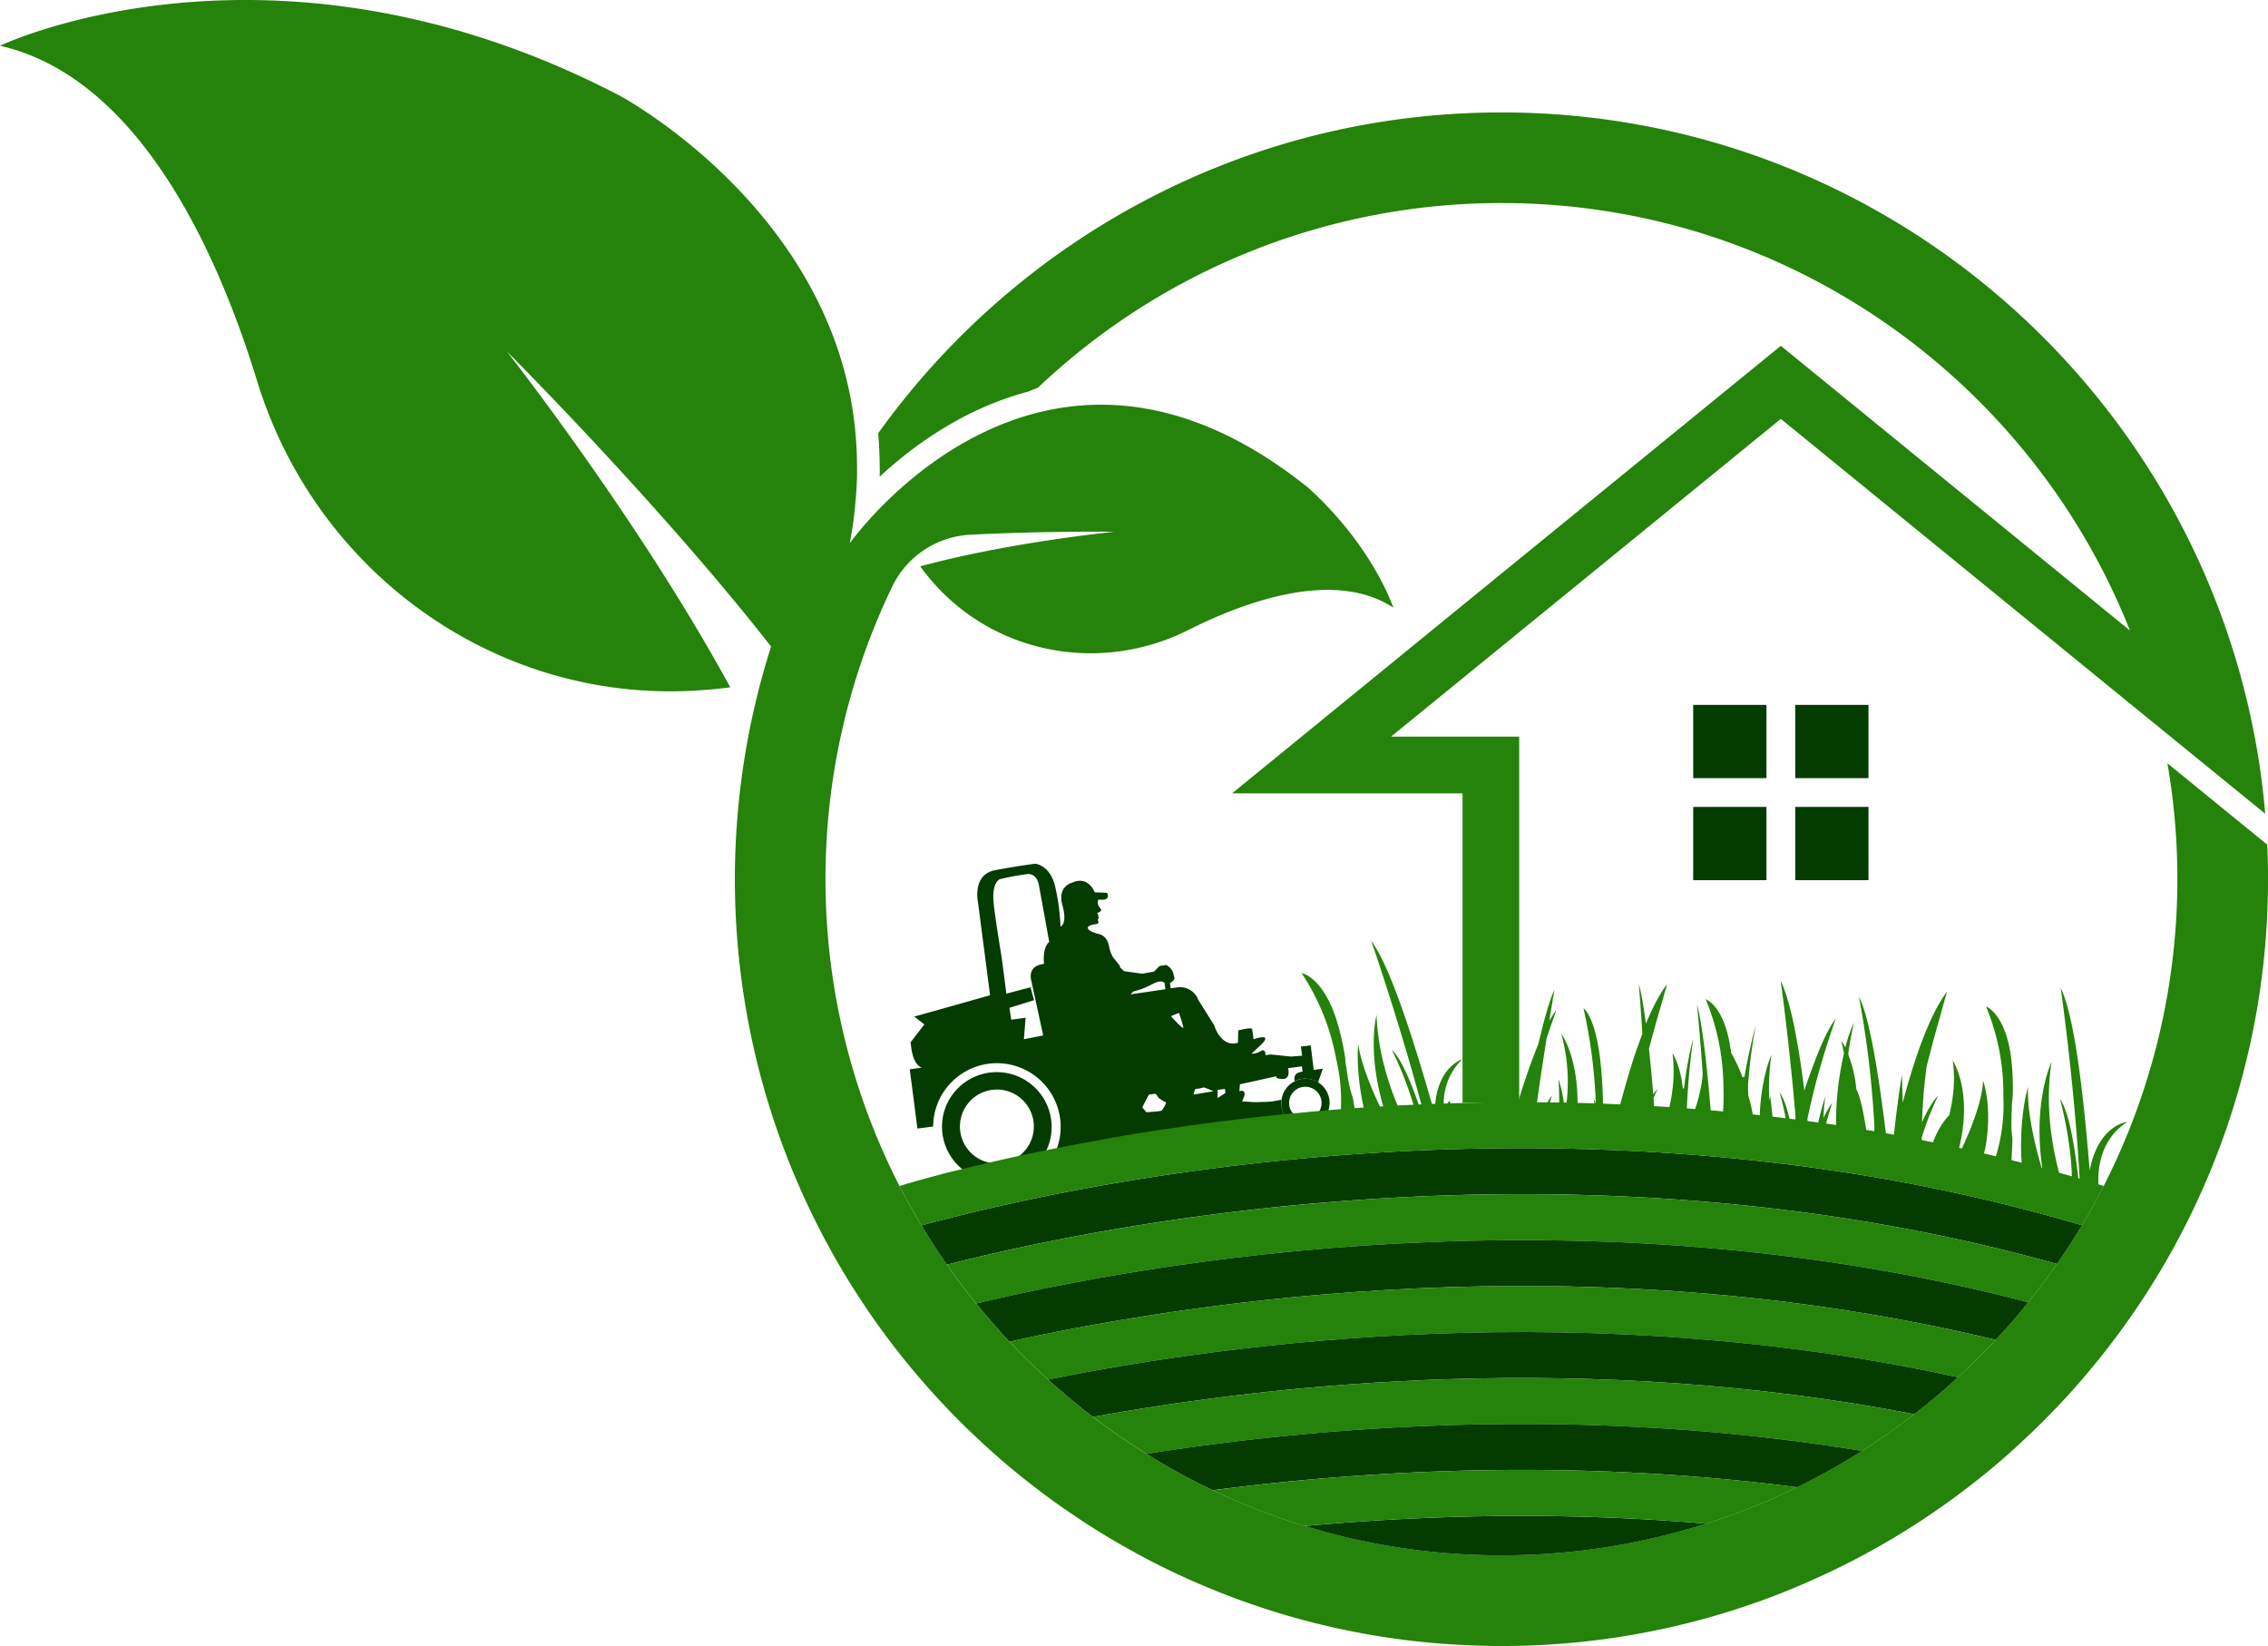 <svg xmlns="http://www.w3.org/2000/svg" viewBox="0 0 1206.61 875.52"><defs><style>.cls-1{fill:#043b00;}.cls-2{fill:#25820a;}.cls-3{fill:none;}</style></defs><g id="Слой_2" data-name="Слой 2"><g id="Layer_1" data-name="Layer 1"><rect class="cls-1" x="955.09" y="374.93" width="38.97" height="38.97"/><rect class="cls-1" x="900.81" y="374.93" width="38.97" height="38.97"/><rect class="cls-1" x="900.81" y="429.2" width="38.97" height="38.97"/><rect class="cls-1" x="955.09" y="429.2" width="38.97" height="38.97"/><path class="cls-2" d="M1205.11,432.82l-69.42-56.52L947.43,222.81l-207.36,169h68.16V586.61H778.1V422H655.47L751,344.06l7.66-6.27L947.43,183.94l185.73,151.44C1080.43,202.32,950.39,108,798.83,108A358.08,358.08,0,0,0,552.12,206.3q-2.54.9-5.06,2c-34.11,9-61,28.56-79.07,45.25.07-2.29.07-4.46,0-6.62-.06-5.61-.3-11.09-.78-16.46C541.27,127.18,662.34,59.8,798.83,59.8c198,0,363.43,141.8,400.13,329.21A386.15,386.15,0,0,1,1205.11,432.82Z"/><path class="cls-2" d="M1206.61,467.67a406.05,406.05,0,0,1-93.1,259.13c-5.48,6.68-11.15,13.13-17.11,19.46-6.21,6.63-12.66,13.08-19.29,19.22-7,6.69-14.28,13-21.81,19.11h-.06c-8.14,6.63-16.52,12.89-25.19,18.86-9.65,6.69-19.65,12.95-29.89,18.8A395,395,0,0,1,963,840.93c-8.74,3.92-17.6,7.47-26.64,10.73a.36.36,0,0,1-.24.06,405.75,405.75,0,0,1-137.34,23.8c-2.71,0-5.42,0-8.07-.12,0,.06-.06.06-.12,0a403.69,403.69,0,0,1-152.52-32.9,376.93,376.93,0,0,1-37.91-18.74q-15.81-8.78-30.67-19c-8.92-6-17.54-12.47-25.91-19.16-7.72-6.21-15.19-12.65-22.36-19.4q-10.31-9.5-19.76-19.65-9-9.59-17.36-19.7A407.2,407.2,0,0,1,410.2,344v-.13c-56.71-72.55-134.56-151-140.53-156.92,5.6,7.18,71.89,92.45,118.84,178.62-4.71.66-10.55,1.26-17.48,1.69-106.6,6.81-202.78-62.25-234.18-164.4C116.06,135,74.42,41.38,0,24.33c0,0,145.05-69.48,329.39,26.39,0,0,125.64,66.53,126.55,196.27a165.7,165.7,0,0,1-.73,18.87v.06A198.51,198.51,0,0,1,452.08,289s54.66-77.68,140.29-73.58c30.73,1.5,65.56,13.56,103.23,43.69.06,0,.06,0,.12.06,34.89,31.51,45.55,64.05,45.55,64.05-31.15-20.48-78.27-3.61-109.31,12C585.32,358.6,528.49,348,494.87,308c-2.17-2.59-3.92-4.88-5.31-6.75,46.28-12.53,98.77-17.9,103.23-18.38-3.25-.12-39.77-.36-76.83,1.57A48.82,48.82,0,0,0,474.68,312a358.3,358.3,0,0,0,3.86,318.84c3.67,7.17,7.59,14.16,11.69,21,4.27,7.11,8.79,14.1,13.56,20.85,4.88,7.11,10.12,14,15.48,20.67,5.67,7,11.63,13.74,17.72,20.31,6.69,7,13.5,13.74,20.61,20.13,7.65,7,15.61,13.61,23.8,19.88q13.74,10.49,28.51,19.65a342.32,342.32,0,0,0,35.31,19.34,346,346,0,0,0,48.93,19,353.49,353.49,0,0,0,87.5,15.19,359.35,359.35,0,0,0,126.07-16.45.08.08,0,0,1,.12,0,353.26,353.26,0,0,0,48.21-19.35h.06a364.62,364.62,0,0,0,34.59-19.34q14.37-9.13,27.78-19.53c8-6.2,15.79-12.77,23.26-19.64,6.93-6.33,13.62-13,20-19.89,6.09-6.44,11.88-13.13,17.36-20,5.36-6.63,10.42-13.38,15.25-20.37,4.7-6.69,9.1-13.56,13.31-20.61,2-3.31,3.92-6.63,5.73-10,1.5-2.66,2.89-5.31,4.28-8,.54-1,1.08-1.93,1.56-2.89A359.79,359.79,0,0,0,1153.1,406l53.09,43.27C1206.49,455.38,1206.61,461.53,1206.61,467.67Z"/><path class="cls-1" d="M1107.66,651.71c-4.21,7-8.61,13.92-13.31,20.61-259.61-72.62-511.62-19.89-590.56.36-4.77-6.75-9.29-13.74-13.56-20.85,3.43-1,7.59-2.11,12.47-3.31,50.2-13,173.79-40,325.35-37.67l9,.18a8,8,0,0,1,1.2.06c1.51,0,3.08.06,4.65.06.66.06,1.32.06,2,.06l9.16.37c.67,0,1.33,0,2,.06,21,.78,42.61,2.23,64.48,4.33,8.44.79,16.94,1.69,25.49,2.78.79.06,1.57.12,2.35.24q12.75,1.53,25.67,3.49a1.55,1.55,0,0,1,.49.06A966.13,966.13,0,0,1,1107.66,651.71Z"/><path class="cls-2" d="M1094.35,672.32c-4.83,7-9.89,13.74-15.25,20.37-239.12-62.55-469-21-559.83.66-5.36-6.69-10.6-13.56-15.48-20.67C582.73,652.43,834.74,599.7,1094.35,672.32Z"/><path class="cls-1" d="M1079.1,692.69c-5.48,6.87-11.27,13.56-17.36,20C843.18,660,635,692,537,713.66c-6.09-6.57-12-13.32-17.72-20.31C610.09,671.66,840,630.14,1079.1,692.69Z"/><path class="cls-2" d="M1061.74,712.69c-6.38,6.87-13.07,13.56-20,19.89-196.94-43-382.9-19.22-484.14,1.21-7.11-6.39-13.92-13.14-20.61-20.13C635,692,843.18,660,1061.74,712.69Z"/><path class="cls-1" d="M1041.74,732.58c-7.47,6.87-15.25,13.44-23.26,19.64-173.74-33.56-336.62-16.75-437.08,1.45-8.19-6.27-16.15-12.89-23.8-19.88C658.84,713.36,844.8,689.55,1041.74,732.58Z"/><path class="cls-2" d="M1018.48,752.22q-13.38,10.41-27.78,19.53c-147.76-24.29-285.46-13.5-380.79,1.57q-14.74-9.14-28.51-19.65C681.86,735.47,844.74,718.66,1018.48,752.22Z"/><path class="cls-1" d="M990.7,771.75a364.62,364.62,0,0,1-34.59,19.34h-.06c-117.33-15.24-226.59-9.4-310.83,1.57a342.32,342.32,0,0,1-35.31-19.34C705.24,758.25,842.94,747.46,990.7,771.75Z"/><path class="cls-1" d="M907.72,810.44a359.35,359.35,0,0,1-126.07,16.45,353.49,353.49,0,0,1-87.5-15.19C757.06,805.92,830,803.81,907.72,810.44Z"/><path class="cls-2" d="M956.05,791.09a353.26,353.26,0,0,1-48.21,19.35.08.08,0,0,0-.12,0c-77.74-6.63-150.66-4.52-213.57,1.26a346,346,0,0,1-48.93-19C729.46,781.69,838.72,775.85,956.05,791.09Z"/><path class="cls-1" d="M501.4,603a29.2,29.2,0,0,0,54.15,11,28.37,28.37,0,0,0,2.76-6.34,29.19,29.19,0,0,0-55.51-18,28.36,28.36,0,0,0-1.62,8.87v.07A28.36,28.36,0,0,0,501.4,603Zm9.47-1.23a19.66,19.66,0,1,1,22,16.93A19.68,19.68,0,0,1,510.87,601.81Z"/><path class="cls-1" d="M484,568.78l4.09,31.51,8.37-1.09a2.29,2.29,0,0,1,0-.74v-.67l.06-.08a32.34,32.34,0,0,1,1.88-9.66A33.94,33.94,0,0,1,564,594.91,34.13,34.13,0,0,1,562.89,609a40.71,40.71,0,0,1-1.55,4.16c9.89-1.43,27.46-3.64,35.49-2.74l83.65-10.86,2.14-.8,5.87-.76a12.71,12.71,0,0,1-6.79-9.73,19,19,0,0,1-.11-2,9,9,0,0,1,.12-1.36,38.74,38.74,0,0,1-10.44,1.21,42,42,0,0,1-6,0c-2-.12-3.47-.22-4.08-.29l-.22,0a.22.22,0,0,0-.15-.05c3.61-7.27-1.44-5.34-1.44-5.34l.27-3.7,19.74-4.35s-2.08,1.24,2.74,1.51,3.14-5.71,3.14-5.71l7.34-1L693,570a8.5,8.5,0,0,0-3,.91c-.95.72-1.69,1.94-1.25,4.19a11,11,0,0,1,4-1.26,12.79,12.79,0,0,1,8.46,1.88l2.57-7.27-4.85.63L697.3,556l-5.21.68.63,4.85-5.84.46L676,560.88l-2.79.36c.23-3.39-2-2.43-2-2.43a9.91,9.91,0,0,1-5.39,1.67l5.39-5.1c6.2-6.34-4.37-2.57-4.37-2.57a44.38,44.38,0,0,0-.7-5.44c-.45-1.14-7.37.73-7.37.73l-.13,6.52c-9.2,2.76-12.62-9.19-12.62-9.19l-8.48-13.54A10.4,10.4,0,0,0,627,525.12l-4.19.55-.37-2.87c3.44-1.64,2.07-3.63,2.07-3.63a7.38,7.38,0,0,0-4.06-5.89l-3.51.53-3,3-6.28,1.11L598,516.56l-2.12-2-.11-.81-2.51-3.26s-2.16-1.66-3.26-7.27-5-6.29-5-6.29-5.78-1.34-6.23-3.15,4.12-2.18,4.12-2.18,1.9-.32,1.49-1.16a2.81,2.81,0,0,1-.15-1.78c.77-.39,0-1.27,0-1.27.39-.5-.52-1.73-.52-1.73,2.86-1,2-2.13,2-2.13-2.84-2.92-1.26-5.06-1.26-5.06,7.08,1,4.54-3.58,4.54-3.58l-6.53-.27c-4.36-9.44-11.87-5.18-11.87-5.18s-8.22,1.74-5.38,12-1,11.4-1,11.4a114.8,114.8,0,0,0-2.65-20.42c-2.51-12.44-10.87-13-10.87-13s-8.68,1.06-21.29,3.44-9,17.75-9,17.75l6.33,48.77-40.35,11.36,5.4,4.15-7.35,9.55.43,3.3c1.35,9.31,5.56,10.11,5.56,10.11Zm136-42.59-18.55,2.7,1.52-1.54c7-1.66,9.21-3.81,12.43-4.9s4.17.43,4.17.43Zm9.58,20.33c.13,1.56-6.61-6-6.61-6s4-1.71,4.33-1.75C627.27,538.9,629.4,545,629.53,546.52Zm16,33.93-10.68,1.76.9-2.88a35.41,35.41,0,0,0,4.52-.89C640.58,578.17,645.51,580.45,645.51,580.45Zm6.39.88-4.21,2.72s.06-4.19,0-4.34l3.89-.51A10.24,10.24,0,0,1,651.9,581.33Zm-44.2,7.61c0-.22,3.46-6.72,3.46-6.72l3.45-.45a11.67,11.67,0,0,1,1.61,2c0,.37,3.45,2.39,4,2.54s-2,4.38-2.33,4.49-3.29.5-3.89.5-4.14.32-4.14.32S607.72,589.09,607.7,588.94Zm-79-107.59c-1.55-12,3.15-13.7,3.15-13.7a134.43,134.43,0,0,1,14.66-2.72c5.24-.46,6.13,5.85,6.13,5.85L558.2,501c-3.76,3.25-2.82,11.12-2.74,11.71-9.07.88-6.89,8.51-6.89,8.51L555,550.76l-10.27,2,.91-11.39-7.63,1-1-6.3L550.12,532l-1.86-6.86-12.85,3.39-2.49-19.17S530.25,493.4,528.69,481.35Z"/><path class="cls-1" d="M681.7,588.29a12.71,12.71,0,0,0,6.79,9.73,5.85,5.85,0,0,0,1,.4,12.32,12.32,0,0,0,6.69.92,12.66,12.66,0,0,0,7-3.22,13.52,13.52,0,0,0,2.44-3,15.33,15.33,0,0,0,1.2-2.84,2.83,2.83,0,0,0,.2-.77,12.86,12.86,0,0,0,.24-4.51,12.73,12.73,0,0,0-5.58-9v-.07a.93.93,0,0,0-.32-.19,12.79,12.79,0,0,0-8.46-1.88,11,11,0,0,0-4,1.26,12.56,12.56,0,0,0-6.45,7.26,9.27,9.27,0,0,0-.64,2.55,9,9,0,0,0-.12,1.36A19,19,0,0,0,681.7,588.29Zm4.19-.54a8.63,8.63,0,1,1,9.71,7.48A8.63,8.63,0,0,1,685.89,587.75Z"/><path class="cls-3" d="M671.27,586.14c-2.16.05-4.27,0-6,0"/><path class="cls-3" d="M683.36,584.26a9.89,9.89,0,0,1-1.66.67"/><path class="cls-3" d="M690.05,570.94a5.67,5.67,0,0,1,3-1"/><path class="cls-3" d="M689.3,576.83a11.12,11.12,0,0,1-.53-1.74"/><path class="cls-2" d="M1116.4,630c1,.24,1.87.54,2.83.84-.48,1-1,1.93-1.56,2.89-1.39,2.71-2.78,5.36-4.28,8-1.81,3.37-3.74,6.69-5.73,10a966.13,966.13,0,0,0-133.05-29.17,1.55,1.55,0,0,0-.49-.06q-12.92-2-25.67-3.49c-.78-.12-1.56-.18-2.35-.24-8.55-1.09-17.05-2-25.49-2.78-21.87-2.1-43.45-3.55-64.48-4.33-.72-.06-1.38-.06-2-.06l-9.16-.37c-.66,0-1.32,0-2-.06-1.57,0-3.14-.06-4.65-.06a8,8,0,0,0-1.2-.06l-9-.18C676.49,608.56,552.9,635.5,502.7,648.52c-4.88,1.2-9,2.35-12.47,3.31-4.1-6.87-8-13.86-11.69-21l3.61-1.09c2.11-.6,5.18-1.5,9.16-2.59.42-.12.91-.24,1.39-.36,1-.3,1.92-.54,3-.84,1.39-.36,2.83-.73,4.34-1.15,1.81-.48,3.74-1,5.72-1.5,1.39-.31,2.84-.67,4.28-1,.6-.12,1.15-.3,1.75-.42,4.34-1.08,9-2.23,14.16-3.37,2.23-.55,4.58-1.09,7-1.63,1.09-.24,2.23-.54,3.44-.78,2-.43,4.09-.91,6.2-1.39s4.1-.84,6.15-1.33c.06.06.06.06.12,0,2.53-.54,5.12-1.08,7.83-1.56,1.87-.43,3.74-.79,5.61-1.15h.06c1.38-.3,2.71-.54,4.16-.84,5.84-1.15,11.93-2.23,18.26-3.38L587,606c2.47-.48,4.94-.9,7.53-1.32q3.62-.65,7.41-1.27c3.56-.6,7.17-1.14,10.91-1.75,1.26-.18,2.59-.36,3.85-.6s2.78-.42,4.16-.6c2.17-.3,4.28-.67,6.45-.91,5.3-.84,10.73-1.56,16.27-2.29,1.09-.12,2.23-.3,3.38-.48,2.23-.24,4.52-.54,6.81-.78,1.32-.18,2.65-.36,4-.48,4.82-.61,9.76-1.21,14.77-1.75,2.11-.18,4.21-.42,6.32-.66,1.45-.12,2.84-.31,4.28-.43,1.63-.18,3.2-.3,4.82-.42s3.32-.36,5-.48c.72-.12,1.38-.18,2.1-.24,2.29-.24,4.58-.42,6.87-.6,1.51-.12,3.08-.31,4.64-.43h.06l6.75-.54a95.39,95.39,0,0,0-2.53-26.75,122.36,122.36,0,0,0-18.38-45.62c1,.18,10.79,2.53,18,23.08a140.25,140.25,0,0,1,5.06,21.09l.12.66a33.15,33.15,0,0,0,.55,4.88l.24,1.39a20.91,20.91,0,0,0,.42,2.89v.18a64.49,64.49,0,0,0,2.83,12l.12.54c.3,1.62.54,3.37.85,5.12,1.56-.12,3.19-.18,4.82-.36-4.46-20.49-2.9-33.69-2.9-33.69,1.57,10.67,7.3,24.23,11.57,33.21a16.21,16.21,0,0,1,1.75-.12c-8.19-28.21-4.1-46.59-3.55-48.58.66,18.32,5.78,35.2,11.2,48.15,2.84-.18,5.61-.3,8.44-.42a192.24,192.24,0,0,0-11.57-29.35c5.24,5.19,10.18,17.3,14.34,29.23.48-.06,1-.06,1.39-.12-11.21-41.94-25.49-83.82-26.7-87,10.67,14,23.87,57.25,32.36,86.84a17.15,17.15,0,0,1,1.75-.06c1.87-20.07,14.4-23.74,14.4-23.74A32.63,32.63,0,0,0,768.09,587c.66-.06,1.39-.06,2-.06a7.87,7.87,0,0,1,1.08-1.39,10,10,0,0,0,.55,1.33c3.37-.12,6.75-.18,10.18-.24q12.66-.36,25.67-.36c.18-.67.42-1.27.61-1.93,3.19-10.31,6.74-20.55,10.3-29.17,2.71-11.69,5.48-21.93,8.5-28.86-.18,1.38-1.27,7.47-2.71,16.57,1.26-2,2.47-4,3.67-5.55-.3,1.21-2.41,6.81-5.12,14.89-1.51,9.58-3.32,21.27-5.12,34.11h5.6a30.61,30.61,0,0,1,2.29-3.56c-.06.36-.48,1.69-1,3.62,1.62,0,3.25,0,4.94.06,0-4.1-.12-8.26-.42-12.48A69,69,0,0,1,832,586.45c.48,0,1,.06,1.44.06a95.41,95.41,0,0,0-2.83-36.64s8.62,11.09,8.68,36.76c3,.06,5.91.18,8.92.24-.06-.85-.18-1.69-.3-2.53a15.46,15.46,0,0,1,1,2.59H849a277.4,277.4,0,0,0-6.57-50.68c.67.48,7.42,6.15,9.59,34.41.42,4.82.72,10.24.78,16.33v.06l9.22.36c.18-.78.36-1.51.6-2.29,2.23-8.26,4.7-16.75,7.35-24.77,1.27-3.61,2.53-7.05,3.74-10.36v-.9c-.91-14.41-1.69-24.11-1.87-25.8,1.51,5.37,2.65,12.66,3.8,21.21,3.55-8.43,7.23-15.84,11.21-20.91-.06.43-.61,2.47-1.57,5.55v.3c-1.75,5.85-4.76,16.09-8,28.38.79,7.6,1.63,15.67,2.23,24.11h.19a14,14,0,0,1,2.16-2.71c-.18.42-.54,1.26-1.14,2.47-.24.66-.6,1.44-1,2.35.12,1.44.24,2.89.3,4.34,2.71.12,5.42.3,8.13.48a85.85,85.85,0,0,0,1.57-8.86,75.62,75.62,0,0,0,.06-19.83S894,566.5,895.3,579l.6-.12c2.17-17.53,4.89-26.27,4.89-26.27-1.27,8.92-2.17,17.6-2.72,25.85-.3,3.8-.48,7.47-.6,11.09l4.34.36a82.16,82.16,0,0,0,3.32-12.77,37.3,37.3,0,0,0,.72-6.09c-1.39-20.79-2.89-34.89-3-36.64,2.17,7.71,4.22,23.56,6,42,.42,4.58.85,9.34,1.27,14.16,2.17.18,4.4.37,6.57.61.24-3.56.36-7.35.24-11.33,0-1.69,0-3.32-.12-4.94a122.52,122.52,0,0,0-9.35-43.39c1.09.36,10.07,4.58,13.2,26.27a4,4,0,0,1,.18,1.93A87.5,87.5,0,0,1,927.06,573l1-.18c2.6-14.59,5.13-24.11,6-27.18a261.55,261.55,0,0,0-3.68,26.76c-.12,1.26-.24,2.59-.36,3.85,0,2.11-.06,4.34.12,6.57a78.57,78.57,0,0,1,2.35,9.94c1.21.12,2.47.24,3.74.43a107.36,107.36,0,0,1,3.07-22.48,58.94,58.94,0,0,1,3.14-9.64c-.49,3.13-.79,6.14-1,9.22a120.47,120.47,0,0,0-.12,15.42l.42-2.95s.61,4.52,1.27,11.21c.9.06,1.87.18,2.83.3l4.16.54c-.24-1.32-.48-2.59-.78-3.79-1.09-5.13-2.11-8.8-2.47-10.13a33.2,33.2,0,0,1,3.85,8.86c.48,1.69,1,3.44,1.45,5.3l3,.37c.06-.31.18-.61.24-.91-.24-3-.48-5.84-.78-8.74-.48-6.08-1.09-12-1.69-17.65-2.53-25.13-5.18-44.3-5.48-46.4,4.58,9.22,8.07,26.69,10.84,45.37.61,4.34,1.21,8.68,1.75,13,1.63-4.94,3.32-9.76,5.06-14.28,3.86-10.25,7.78-18.92,11.63-23.93-1,2.9-4,11.33-7.47,23.14-.72,2.41-1.44,5-2.17,7.6-1.86,6.87-3.73,14.46-5.42,22.53a7.61,7.61,0,0,1,.12,1.15c1.87.24,3.74.48,5.67.78a128.8,128.8,0,0,1,3.85-14.1,65.44,65.44,0,0,0-1,11.69,37.81,37.81,0,0,1,4.58-8.07c-.24.72-1.63,4.94-3.26,11,1.75.3,3.56.54,5.31.78a160.4,160.4,0,0,1,4.21-38.15c-.54-2.23-.84-4.46-1.56-6.75a24.4,24.4,0,0,1,2.23,3.68c2.29-8.86,4.64-13.2,4.64-13.2-1.39,5.91-2.35,11.51-3.08,16.82a69.16,69.16,0,0,1,4.34,18.56c2.17,4.33,3.86,12.59,5.25,21.63l4.21.72.18-1.62A521.39,521.39,0,0,0,989,530.28c6,11.21,11,45.74,14.34,72.5,1.45.24,2.83.48,4.28.78,1.69-16.51,4.22-32,4.22-32l.42,15c4.58-17.18,10.24-34.83,16.75-47.79a84.15,84.15,0,0,1,6.87-11.45s-1.75,6.15-4.46,16c-1.93,6.57-4,14.52-6.39,23.74a273.33,273.33,0,0,0-2.47,29.95c2.47-5.84,5.49-11,8.62-14.34a160.73,160.73,0,0,0-8.8,22.36v1.38c2,.42,4,.79,6,1.21,3.07-8.26,6.93-12.72,8.68-14.46,2.11-9,3.25-18.38,1.93-28.09v-.36c0-.3-.18-.42-.18-.72.9,1.38,10.6,17.17,3.49,46.58.48.12,1,.18,1.45.3,4.34-9.22,10.9-25,11.26-36,0,0,5.13,13,1.33,35.19,0,0-.3,1.26-.84,3.43,2.11.55,4.22,1,6.32,1.57a92.42,92.42,0,0,0,4-31.46,120.76,120.76,0,0,0-9.22-48.26c.91.36,10.07,4.57,13.2,26.09a137.7,137.7,0,0,1,1,21.69l-.06.67c-.18,1.56-.36,3.19-.42,4.88V590a25.86,25.86,0,0,0-.12,3v.19a62.13,62.13,0,0,0,.42,12.29V606c-.06,3.44-.24,7.23-.48,11.09,1.81.42,3.62.9,5.42,1.39a19.43,19.43,0,0,0-.18-2.54c-1-23.44,3.56-37.78,3.56-37.78-.72,14.76,5.18,36.4,7.29,43.09a.46.46,0,0,1,.3.12c-4.94-34.17,4-54.48,4.94-56.53-3.55,22.54.12,44.29,4,58.94,2.29.66,4.52,1.26,6.81,1.93-.6-19.77-5.72-38.81-6.33-41.22,4.1,6.08,6.57,19,8.38,31.45.54,3.68,1,7.36,1.38,10.79l.67.18c-2.47-46.52-9.46-97.74-10.07-101.42,8.26,16.75,12.9,66.41,15.43,97,4.76-24.4,20-25.73,20-25.73C1117.06,606.15,1116,622.6,1116.4,630Z"/></g></g></svg>